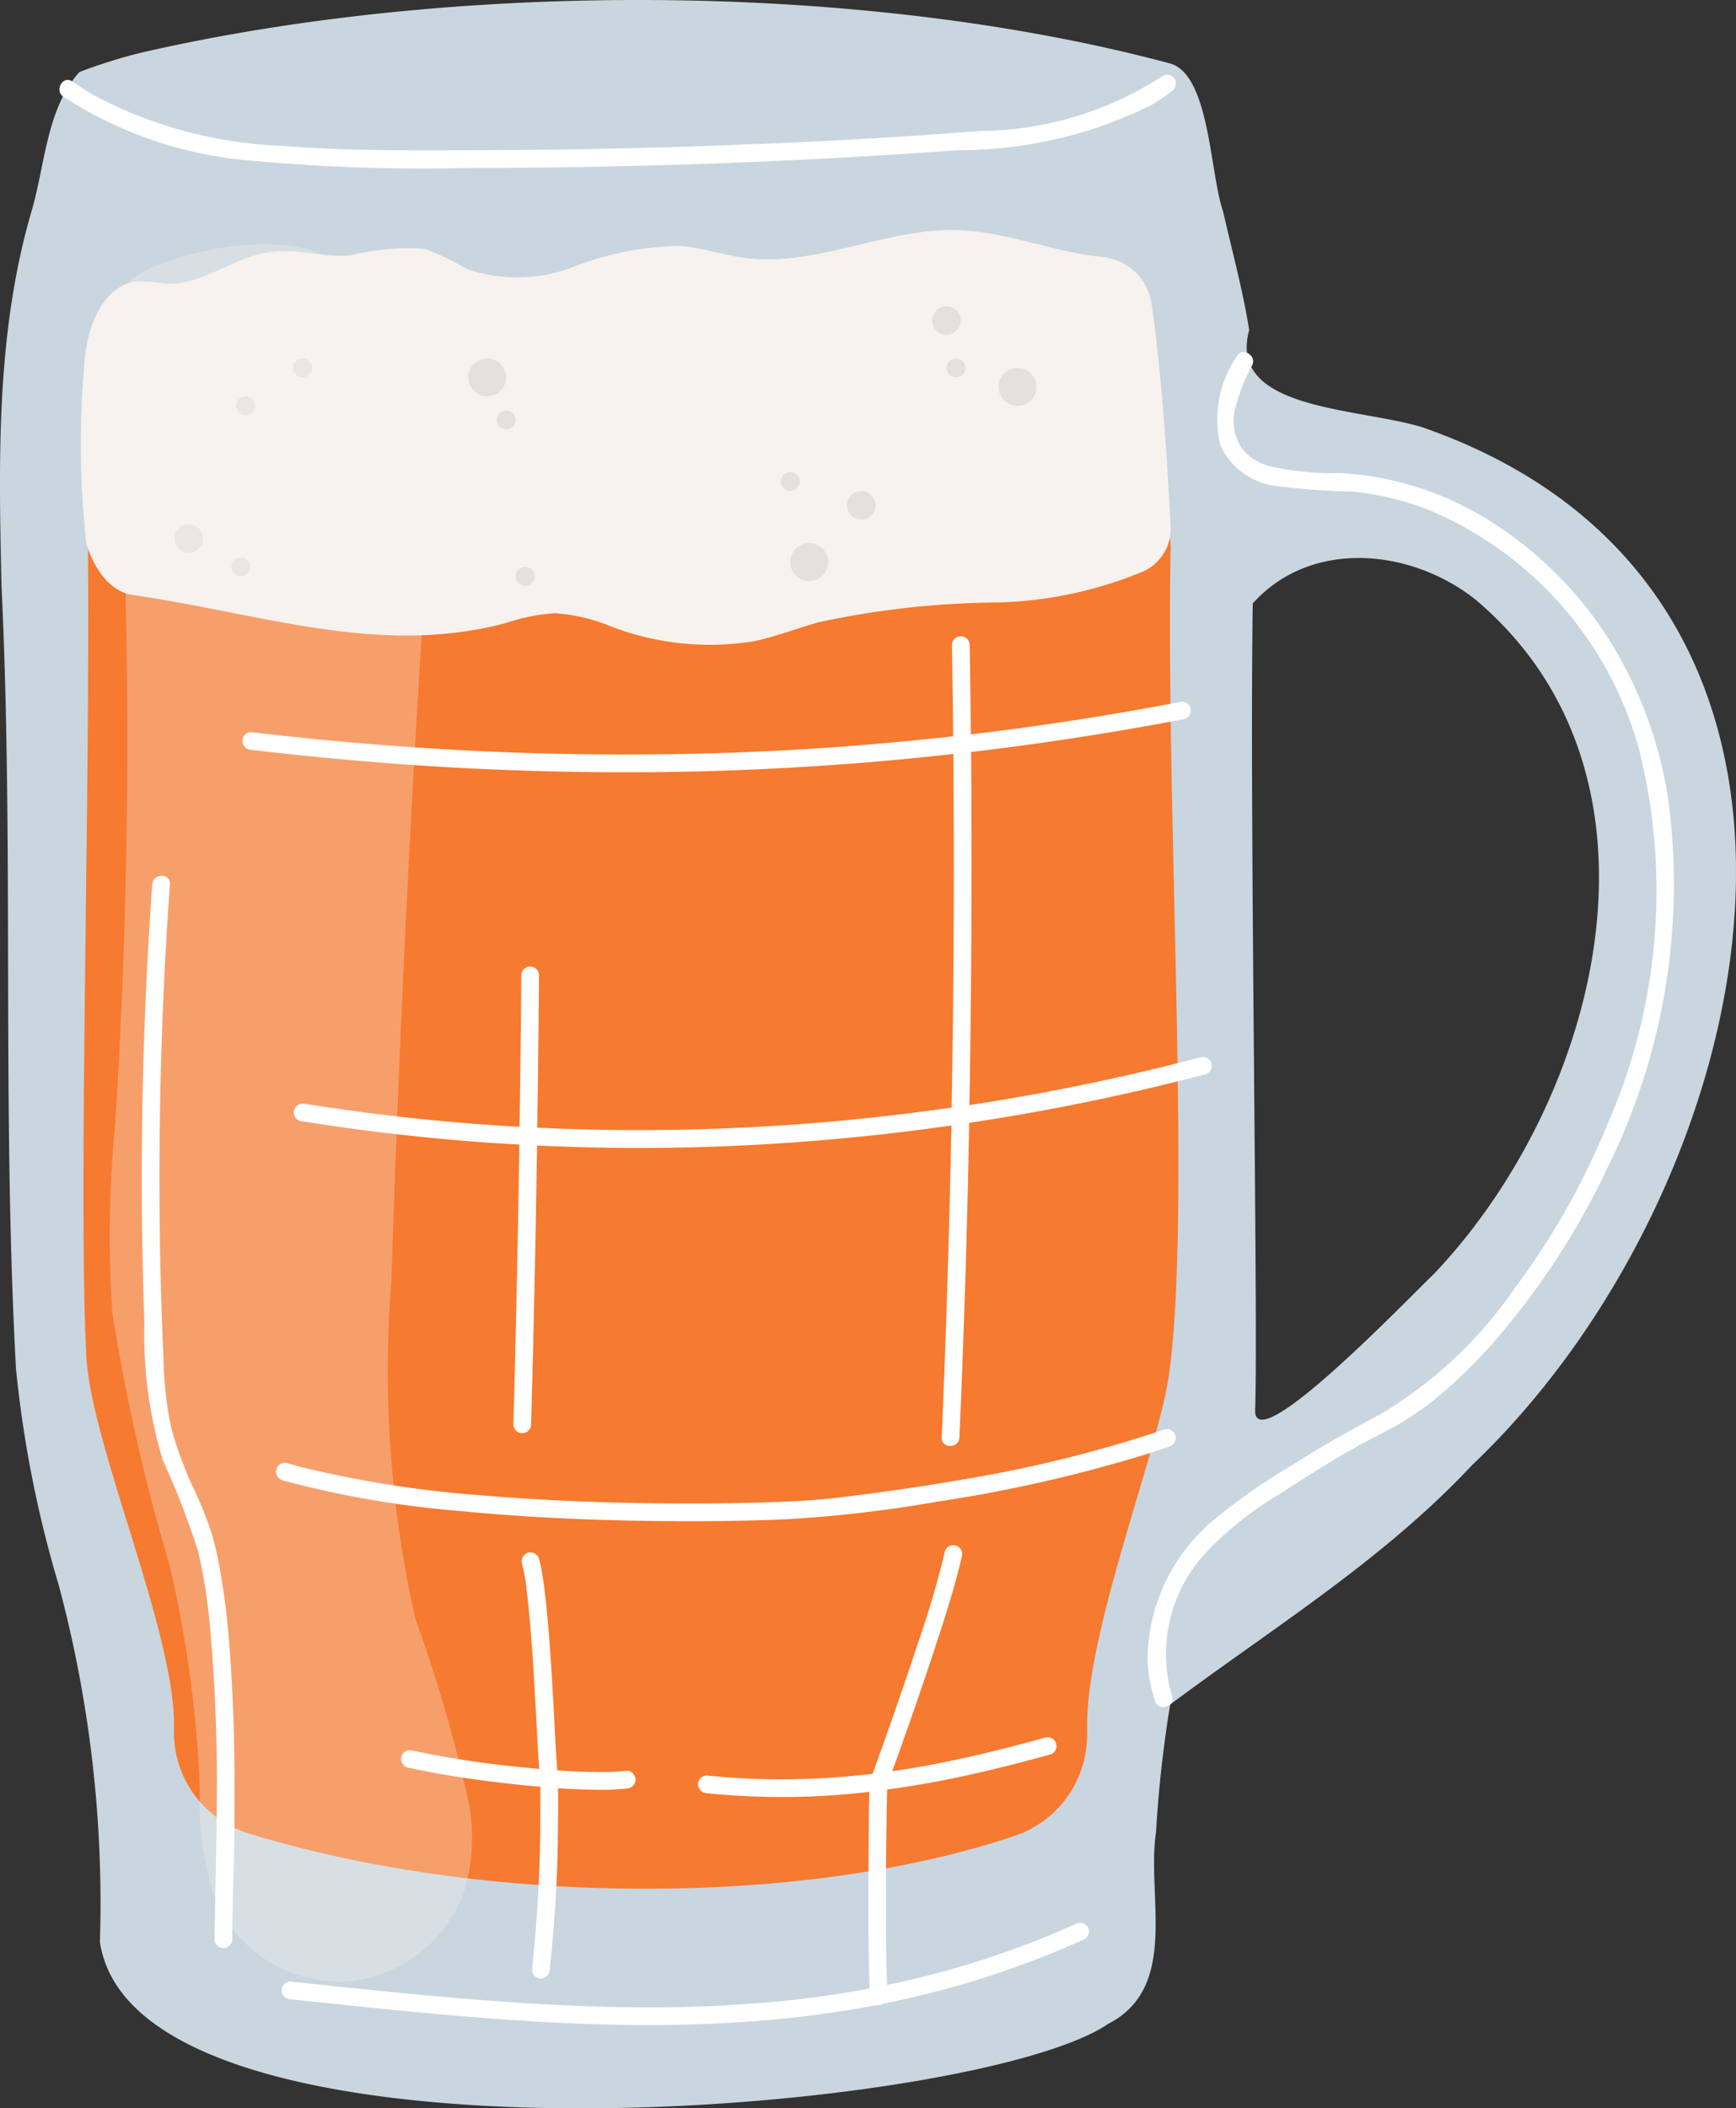 <svg id="Group_2812" data-name="Group 2812" xmlns="http://www.w3.org/2000/svg" xmlns:xlink="http://www.w3.org/1999/xlink" width="51.017" height="61.924" viewBox="0 0 51.017 61.924">
  <rect x="0" y="0" width="51.017" height="61.924" fill="#333333" stroke="none"/>
  <defs>
    <clipPath id="clip-path">
      <rect id="Rectangle_863" data-name="Rectangle 863" width="51.017" height="61.923" fill="none"/>
    </clipPath>
    <clipPath id="clip-path-2">
      <rect id="Rectangle_862" data-name="Rectangle 862" width="51.016" height="61.924" fill="none"/>
    </clipPath>
    <clipPath id="clip-path-3">
      <rect id="Rectangle_861" data-name="Rectangle 861" width="10.657" height="51.035" fill="none"/>
    </clipPath>
  </defs>
  <g id="Group_2212" data-name="Group 2212" clip-path="url(#clip-path)">
    <g id="Group_2211" data-name="Group 2211" transform="translate(0 0)">
      <g id="Group_2210" data-name="Group 2210" clip-path="url(#clip-path-2)">
        <path id="Path_11887" data-name="Path 11887" d="M.472,40.225a33.888,33.888,0,0,0,1.254,6.332,36.094,36.094,0,0,1,1.21,10.477c1.048,7.129,25.684,5.105,29.637,2.406,2.092-1.079,1.116-3.746,1.4-5.634a36.1,36.1,0,0,1,.416-3.744c3.023-2.252,6.272-4.252,8.87-7.028,8.636-8.194,12.484-25.65-1.479-30.491-1.914-.576-5.718-.5-5.069-2.85-.2-1.229-.493-2.28-.77-3.494-.388-1.107-.385-4.015-1.562-4.337C25.291-.568,13.33-.562,4.163,1.544a15.219,15.219,0,0,0-1.829.572C1.368,3.183,1.324,4.856.928,6.2c-1.06,3.619-.962,7.43-.884,11,.367,7.616.009,15.434.428,23.027M36.866,17.669c1.732-1.857,4.648-1.534,6.506-.049,6.116,5.167,3.641,14.678-1.236,19.8-.765.73-5.3,5.468-5.25,3.995.092-2.736-.17-17.495-.07-23.7.016-.015.034-.027.05-.044" transform="translate(0 0)" fill="#c9d6df"/>
        <path id="Path_11888" data-name="Path 11888" d="M33.61,11.83a2.659,2.659,0,0,0-2.683-2.686L1.743,9.084c.21,7.252-.275,21.264,0,26.408.138,2.573,2.6,8.066,2.575,10.835,0,.1,0,.21,0,.317A3.107,3.107,0,0,0,6.533,49.49c6.944,2.138,16.317,2.157,22.5.061a3.119,3.119,0,0,0,2.114-2.816c.006-.138.009-.274.007-.409-.027-2.769,2.094-8.125,2.4-10.293.669-4.645-.093-16.625.05-24.2" transform="translate(0.796 4.366)" fill="#f67a30"/>
        <path id="Path_11889" data-name="Path 11889" d="M1.742,8.193c.1-.942.6-2.045,1.535-2.125a5.77,5.77,0,0,1,.813.068C5.146,6.2,6.056,5.38,7.1,5.218c.8-.123,1.609.145,2.415.09a7.027,7.027,0,0,1,2.213-.191,8.782,8.782,0,0,1,1.247.6,4.591,4.591,0,0,0,3.117-.077,8.969,8.969,0,0,1,3.1-.614c.646.047,1.267.267,1.908.352,2.1.283,4.157-.879,6.276-.813,1.439.044,2.844.656,4.258.789a1.621,1.621,0,0,1,1.442,1.395c.32,2.231.487,5.118.554,6.526a1.37,1.37,0,0,1-.789,1.307,11.914,11.914,0,0,1-4.27.918,25.81,25.81,0,0,0-5.293.583c-.644.181-1.272.431-1.929.563a8.126,8.126,0,0,1-4.137-.431,5.287,5.287,0,0,0-1.676-.4,5.7,5.7,0,0,0-1.432.287c-3.727.992-7.148-.269-10.962-.82-.964-.139-1.335-1.358-1.378-1.531a26.663,26.663,0,0,1-.027-5.565" transform="translate(0.771 2.195)" fill="#f7f2ee"/>
        <path id="Path_11890" data-name="Path 11890" d="M6.373,7.388a.278.278,0,1,1-.278-.278.278.278,0,0,1,.278.278" transform="translate(2.795 3.417)" fill="#e5e0de"/>
        <path id="Path_11891" data-name="Path 11891" d="M16.8,11.332a.557.557,0,1,1-.557-.557.556.556,0,0,1,.557.557" transform="translate(7.538 5.179)" fill="#e5e0de"/>
        <path id="Path_11892" data-name="Path 11892" d="M20.933,7.855a.557.557,0,1,1-.557-.557.556.556,0,0,1,.557.557" transform="translate(9.525 3.508)" fill="#e5e0de"/>
        <path id="Path_11893" data-name="Path 11893" d="M10.407,7.667a.557.557,0,1,1-.557-.557.556.556,0,0,1,.557.557" transform="translate(4.466 3.417)" fill="#e5e0de"/>
        <path id="Path_11894" data-name="Path 11894" d="M17.648,10.159a.418.418,0,1,1-.418-.418.417.417,0,0,1,.418.418" transform="translate(8.08 4.682)" fill="#e5e0de"/>
        <path id="Path_11895" data-name="Path 11895" d="M19.34,6.494a.418.418,0,1,1-.418-.418.417.417,0,0,1,.418.418" transform="translate(8.893 2.92)" fill="#e5e0de"/>
        <path id="Path_11896" data-name="Path 11896" d="M4.3,10.817a.418.418,0,1,1-.418-.418.417.417,0,0,1,.418.418" transform="translate(1.666 4.998)" fill="#e5e0de"/>
        <path id="Path_11897" data-name="Path 11897" d="M5.15,11.335a.278.278,0,1,1-.278-.278.278.278,0,0,1,.278.278" transform="translate(2.208 5.314)" fill="#e5e0de"/>
        <path id="Path_11898" data-name="Path 11898" d="M16.054,9.643a.278.278,0,1,1-.278-.278.278.278,0,0,1,.278.278" transform="translate(7.448 4.501)" fill="#e5e0de"/>
        <path id="Path_11899" data-name="Path 11899" d="M10.791,11.523a.278.278,0,1,1-.278-.278.278.278,0,0,1,.278.278" transform="translate(4.918 5.404)" fill="#e5e0de"/>
        <path id="Path_11900" data-name="Path 11900" d="M10.415,8.421a.278.278,0,1,1-.278-.278.278.278,0,0,1,.278.278" transform="translate(4.738 3.914)" fill="#e5e0de"/>
        <path id="Path_11901" data-name="Path 11901" d="M19.344,7.388a.278.278,0,1,1-.278-.278.278.278,0,0,1,.278.278" transform="translate(9.029 3.417)" fill="#e5e0de"/>
        <path id="Path_11902" data-name="Path 11902" d="M5.245,8.14a.278.278,0,1,1-.278-.278.278.278,0,0,1,.278.278" transform="translate(2.253 3.779)" fill="#e5e0de"/>
        <path id="Path_11903" data-name="Path 11903" d="M1.3,2.129A11.877,11.877,0,0,0,6.818,4.006a55.137,55.137,0,0,0,6.449.213q3.571,0,7.141-.13T27.573,3.7a12.8,12.8,0,0,0,5.691-1.324,5.774,5.774,0,0,0,.6-.41.268.268,0,0,0,.093-.355.261.261,0,0,0-.355-.093A9.969,9.969,0,0,1,28.2,3.134c-2.314.188-4.636.309-6.956.4q-3.52.142-7.043.16c-2.163.01-4.343.044-6.5-.124A12.856,12.856,0,0,1,2.157,2.067q-.306-.182-.6-.386c-.274-.194-.534.258-.262.449" transform="translate(0.567 0.713)" fill="#fff"/>
        <g id="Group_2209" data-name="Group 2209" transform="translate(3.212 7.173)" opacity="0.31">
          <g id="Group_2208" data-name="Group 2208">
            <g id="Group_2207" data-name="Group 2207" clip-path="url(#clip-path-3)">
              <path id="Path_11904" data-name="Path 11904" d="M12.751,50.693A43.861,43.861,0,0,0,11.16,45.2a33.234,33.234,0,0,1-.7-9.929Q10.8,24.561,11.51,13.863a13.179,13.179,0,0,0-.03-3.017c-.314-1.9-1.251-4.676-2.924-5.629S2.763,5.338,2.52,6.271A9.238,9.238,0,0,0,2.4,9.143a177.1,177.1,0,0,1-.058,21.551,34.292,34.292,0,0,0-.084,5.527A57.167,57.167,0,0,0,3.938,43.63a34.593,34.593,0,0,1,.894,6.639,8.845,8.845,0,0,0,.48,3.268A4.015,4.015,0,0,0,9.08,55.876a4.01,4.01,0,0,0,3.528-2.684,5.564,5.564,0,0,0,.142-2.5" transform="translate(-2.17 -4.845)" fill="#f7f2ee"/>
            </g>
          </g>
        </g>
        <path id="Path_11905" data-name="Path 11905" d="M32.986,24.98q-2.416.633-4.874,1.084-.966.175-1.937.324.076-4.2.061-8.4,0-.986-.012-1.971l.46-.055q2.592-.32,5.16-.791c.21-.038.419-.077.628-.117a.26.26,0,1,0-.138-.5q-2.53.482-5.086.817-.513.067-1.029.127-.013-1.31-.036-2.621a.26.26,0,0,0-.52,0q.022,1.341.034,2.68-1.819.2-3.647.33-2.647.182-5.3.2-2.712.022-5.422-.12-2.785-.144-5.557-.453l-.7-.08a.259.259,0,0,0-.259.259.266.266,0,0,0,.259.261q2.794.329,5.6.5,2.729.16,5.463.158,2.661,0,5.315-.167,2.132-.131,4.254-.37.024,2.954.006,5.906-.016,2.239-.056,4.479-1.279.184-2.564.318-2.581.267-5.176.327-2.219.051-4.439-.053c.009-.533.016-1.067.024-1.6q.018-1.444.03-2.889a.261.261,0,0,0-.521,0q-.018,2.232-.052,4.462l-.315-.018q-2.669-.162-5.32-.554c-.224-.033-.447-.068-.669-.1a.267.267,0,0,0-.32.182.261.261,0,0,0,.181.32q2.692.431,5.413.629c.341.024.683.044,1.023.064,0,.062,0,.126,0,.188q-.042,2.57-.1,5.141-.033,1.444-.073,2.887a.262.262,0,0,0,.259.261.265.265,0,0,0,.261-.261q.071-2.585.123-5.169.029-1.51.052-3.02,1.883.089,3.767.067,2.625-.033,5.24-.28,1.59-.149,3.17-.375-.04,2.028-.1,4.054-.076,2.554-.185,5.107c-.015.335.506.335.52,0q.2-4.548.284-9.1c0-.046,0-.092,0-.138q.708-.107,1.414-.228,2.492-.429,4.945-1.048c.2-.05.4-.1.6-.154a.26.26,0,0,0-.138-.5" transform="translate(2.313 6.07)" fill="#fff"/>
        <path id="Path_11906" data-name="Path 11906" d="M5.661,29.852a29.225,29.225,0,0,0,5.192.9c1.82.179,3.648.265,5.475.292,1.392.021,2.785.012,4.175-.047a38.771,38.771,0,0,0,4.43-.52,42.038,42.038,0,0,0,6.152-1.4c.216-.07.431-.141.644-.215a.266.266,0,0,0,.182-.32.263.263,0,0,0-.32-.182,38.191,38.191,0,0,1-5.945,1.472c-1.187.206-2.379.376-3.576.521-.41.05-.817.084-1.23.107-1.3.067-2.6.08-3.9.07-1.792-.013-3.583-.081-5.369-.232a32.457,32.457,0,0,1-5.215-.8c-.19-.047-.376-.1-.564-.153a.26.26,0,0,0-.138.5" transform="translate(2.633 13.625)" fill="#fff"/>
        <path id="Path_11907" data-name="Path 11907" d="M14.6,37.212a6.991,6.991,0,0,1-.881.034c-.389,0-.779-.021-1.168-.047-.047-.56-.07-1.121-.1-1.682-.044-.805-.09-1.611-.155-2.416-.03-.361-.064-.724-.107-1.085-.036-.295-.073-.592-.138-.884-.012-.049-.024-.1-.037-.145a.264.264,0,0,0-.32-.182.268.268,0,0,0-.182.321,5.684,5.684,0,0,1,.133.7c-.006-.037,0-.006,0,.018v0l0,.013c0,.019,0,.04.007.059,0,.041.01.081.015.123.01.086.019.172.028.258.019.182.037.364.053.548.07.8.117,1.6.161,2.409.036.625.062,1.251.108,1.874l0,.027q-.424-.036-.848-.083c-.234-.025-.469-.055-.7-.084l-.074-.01-.05-.007-.194-.027c-.117-.016-.234-.034-.349-.052-.508-.078-1.013-.169-1.513-.278a.265.265,0,0,0-.32.182.262.262,0,0,0,.181.32c.931.2,1.874.345,2.821.455q.54.062,1.082.11v.172c0,.509,0,1.02-.01,1.531-.019,1.063-.086,2.123-.188,3.182-.015.161-.031.323-.049.486a.262.262,0,0,0,.261.259.267.267,0,0,0,.261-.259c.115-1.1.2-2.211.228-3.319.013-.5.016-.995.018-1.492,0-.138,0-.274,0-.41,0-.036,0-.073,0-.108q.5.033,1,.043a7.52,7.52,0,0,0,1.017-.034.267.267,0,0,0,.261-.259c-.006-.127-.115-.277-.261-.261" transform="translate(3.827 14.799)" fill="#fff"/>
        <path id="Path_11908" data-name="Path 11908" d="M3.122,17.624q-.306,4.293-.308,8.6,0,2.152.078,4.3a12.526,12.526,0,0,0,.549,4.033A23.677,23.677,0,0,1,4.466,37.2,15.711,15.711,0,0,1,4.817,39.4a51.176,51.176,0,0,1,.2,5.284c0,1.242-.043,2.481-.064,3.724,0,.065,0,.13,0,.2a.26.26,0,0,0,.52,0c0-1.106.053-2.215.064-3.321.015-1.749-.006-3.5-.144-5.243a22.016,22.016,0,0,0-.306-2.433,9.236,9.236,0,0,0-.235-.974,10.8,10.8,0,0,0-.487-1.21,11.008,11.008,0,0,1-.684-1.837,10.614,10.614,0,0,1-.227-2.02q-.1-2.15-.115-4.3-.038-4.3.232-8.6c.022-.348.046-.694.07-1.042s-.5-.333-.52,0" transform="translate(1.352 8.35)" fill="#fff"/>
        <path id="Path_11909" data-name="Path 11909" d="M25.4,7.116a3.259,3.259,0,0,0-.478,2.615,2.081,2.081,0,0,0,1.629,1.186,21.047,21.047,0,0,0,2.222.163,8.356,8.356,0,0,1,2.267.539,10.688,10.688,0,0,1,6.193,7.07,17.042,17.042,0,0,1-.946,10.992,21.677,21.677,0,0,1-2.729,4.813,12.521,12.521,0,0,1-3.944,3.691c-.874.465-1.728.942-2.561,1.476a17.991,17.991,0,0,0-2.283,1.586,5.393,5.393,0,0,0-1.99,4.186A4.463,4.463,0,0,0,23,46.6c.1.317.607.182.5-.138a4.384,4.384,0,0,1,1.116-4.344,10.075,10.075,0,0,1,2.025-1.58C27.472,40,28.3,39.468,29.173,39c.407-.219.823-.416,1.214-.662a9.891,9.891,0,0,0,1.11-.825A14.92,14.92,0,0,0,33.36,35.58a22.068,22.068,0,0,0,2.94-4.646,18.732,18.732,0,0,0,1.78-10.82,12.277,12.277,0,0,0-1.851-4.861,11.234,11.234,0,0,0-3.351-3.285,9.213,9.213,0,0,0-4.452-1.432,8.206,8.206,0,0,1-2.085-.207,1.529,1.529,0,0,1-.785-.509,1.439,1.439,0,0,1-.2-1.168,5.151,5.151,0,0,1,.495-1.273c.152-.3-.3-.561-.449-.262" transform="translate(10.944 3.357)" fill="#fff"/>
        <path id="Path_11910" data-name="Path 11910" d="M29.283,41.877a.266.266,0,0,0-.355-.093,26.5,26.5,0,0,1-4.381,1.524c-.386.1-.773.185-1.162.267-.04-1.1-.038-2.206-.033-3.309q.009-1.215.033-2.43c.959-.129,1.913-.311,2.855-.532.653-.152,1.3-.323,1.948-.5a.26.26,0,0,0-.139-.5c-1.173.326-2.356.62-3.555.838q-.477.087-.959.155l.187-.514c.33-.927.654-1.855.964-2.788.3-.916.61-1.836.841-2.773.021-.084.041-.167.059-.252a.26.26,0,0,0-.5-.138,27.139,27.139,0,0,1-.779,2.656c-.317.968-.65,1.929-.991,2.889q-.167.466-.335.931l-.024.064c-.121.015-.243.03-.364.041q-1.026.107-2.057.121a21.11,21.11,0,0,1-2.447-.111.26.26,0,0,0-.261.259.267.267,0,0,0,.261.261,21.717,21.717,0,0,0,4.276.013c.166-.016.33-.033.5-.052-.021.641-.018,1.285-.024,1.928-.01,1.224-.013,2.449.025,3.673,0,.058,0,.115.007.173-.891.169-1.792.295-2.695.383a40.706,40.706,0,0,1-4.477.167c-1.519-.022-3.037-.111-4.55-.234-1.569-.127-3.134-.29-4.7-.456l-.6-.062a.262.262,0,0,0-.259.261.265.265,0,0,0,.259.259c1.58.167,3.158.335,4.739.472,1.532.132,3.068.234,4.6.271a42.355,42.355,0,0,0,4.526-.117,32.261,32.261,0,0,0,3.367-.456.2.2,0,0,0,.052,0,.267.267,0,0,0,.135-.041c.309-.061.616-.126.922-.2a27.1,27.1,0,0,0,4.446-1.455c.185-.078.369-.158.551-.241a.262.262,0,0,0,.093-.355" transform="translate(2.685 14.725)" fill="#fff"/>
      </g>
    </g>
  </g>
</svg>
